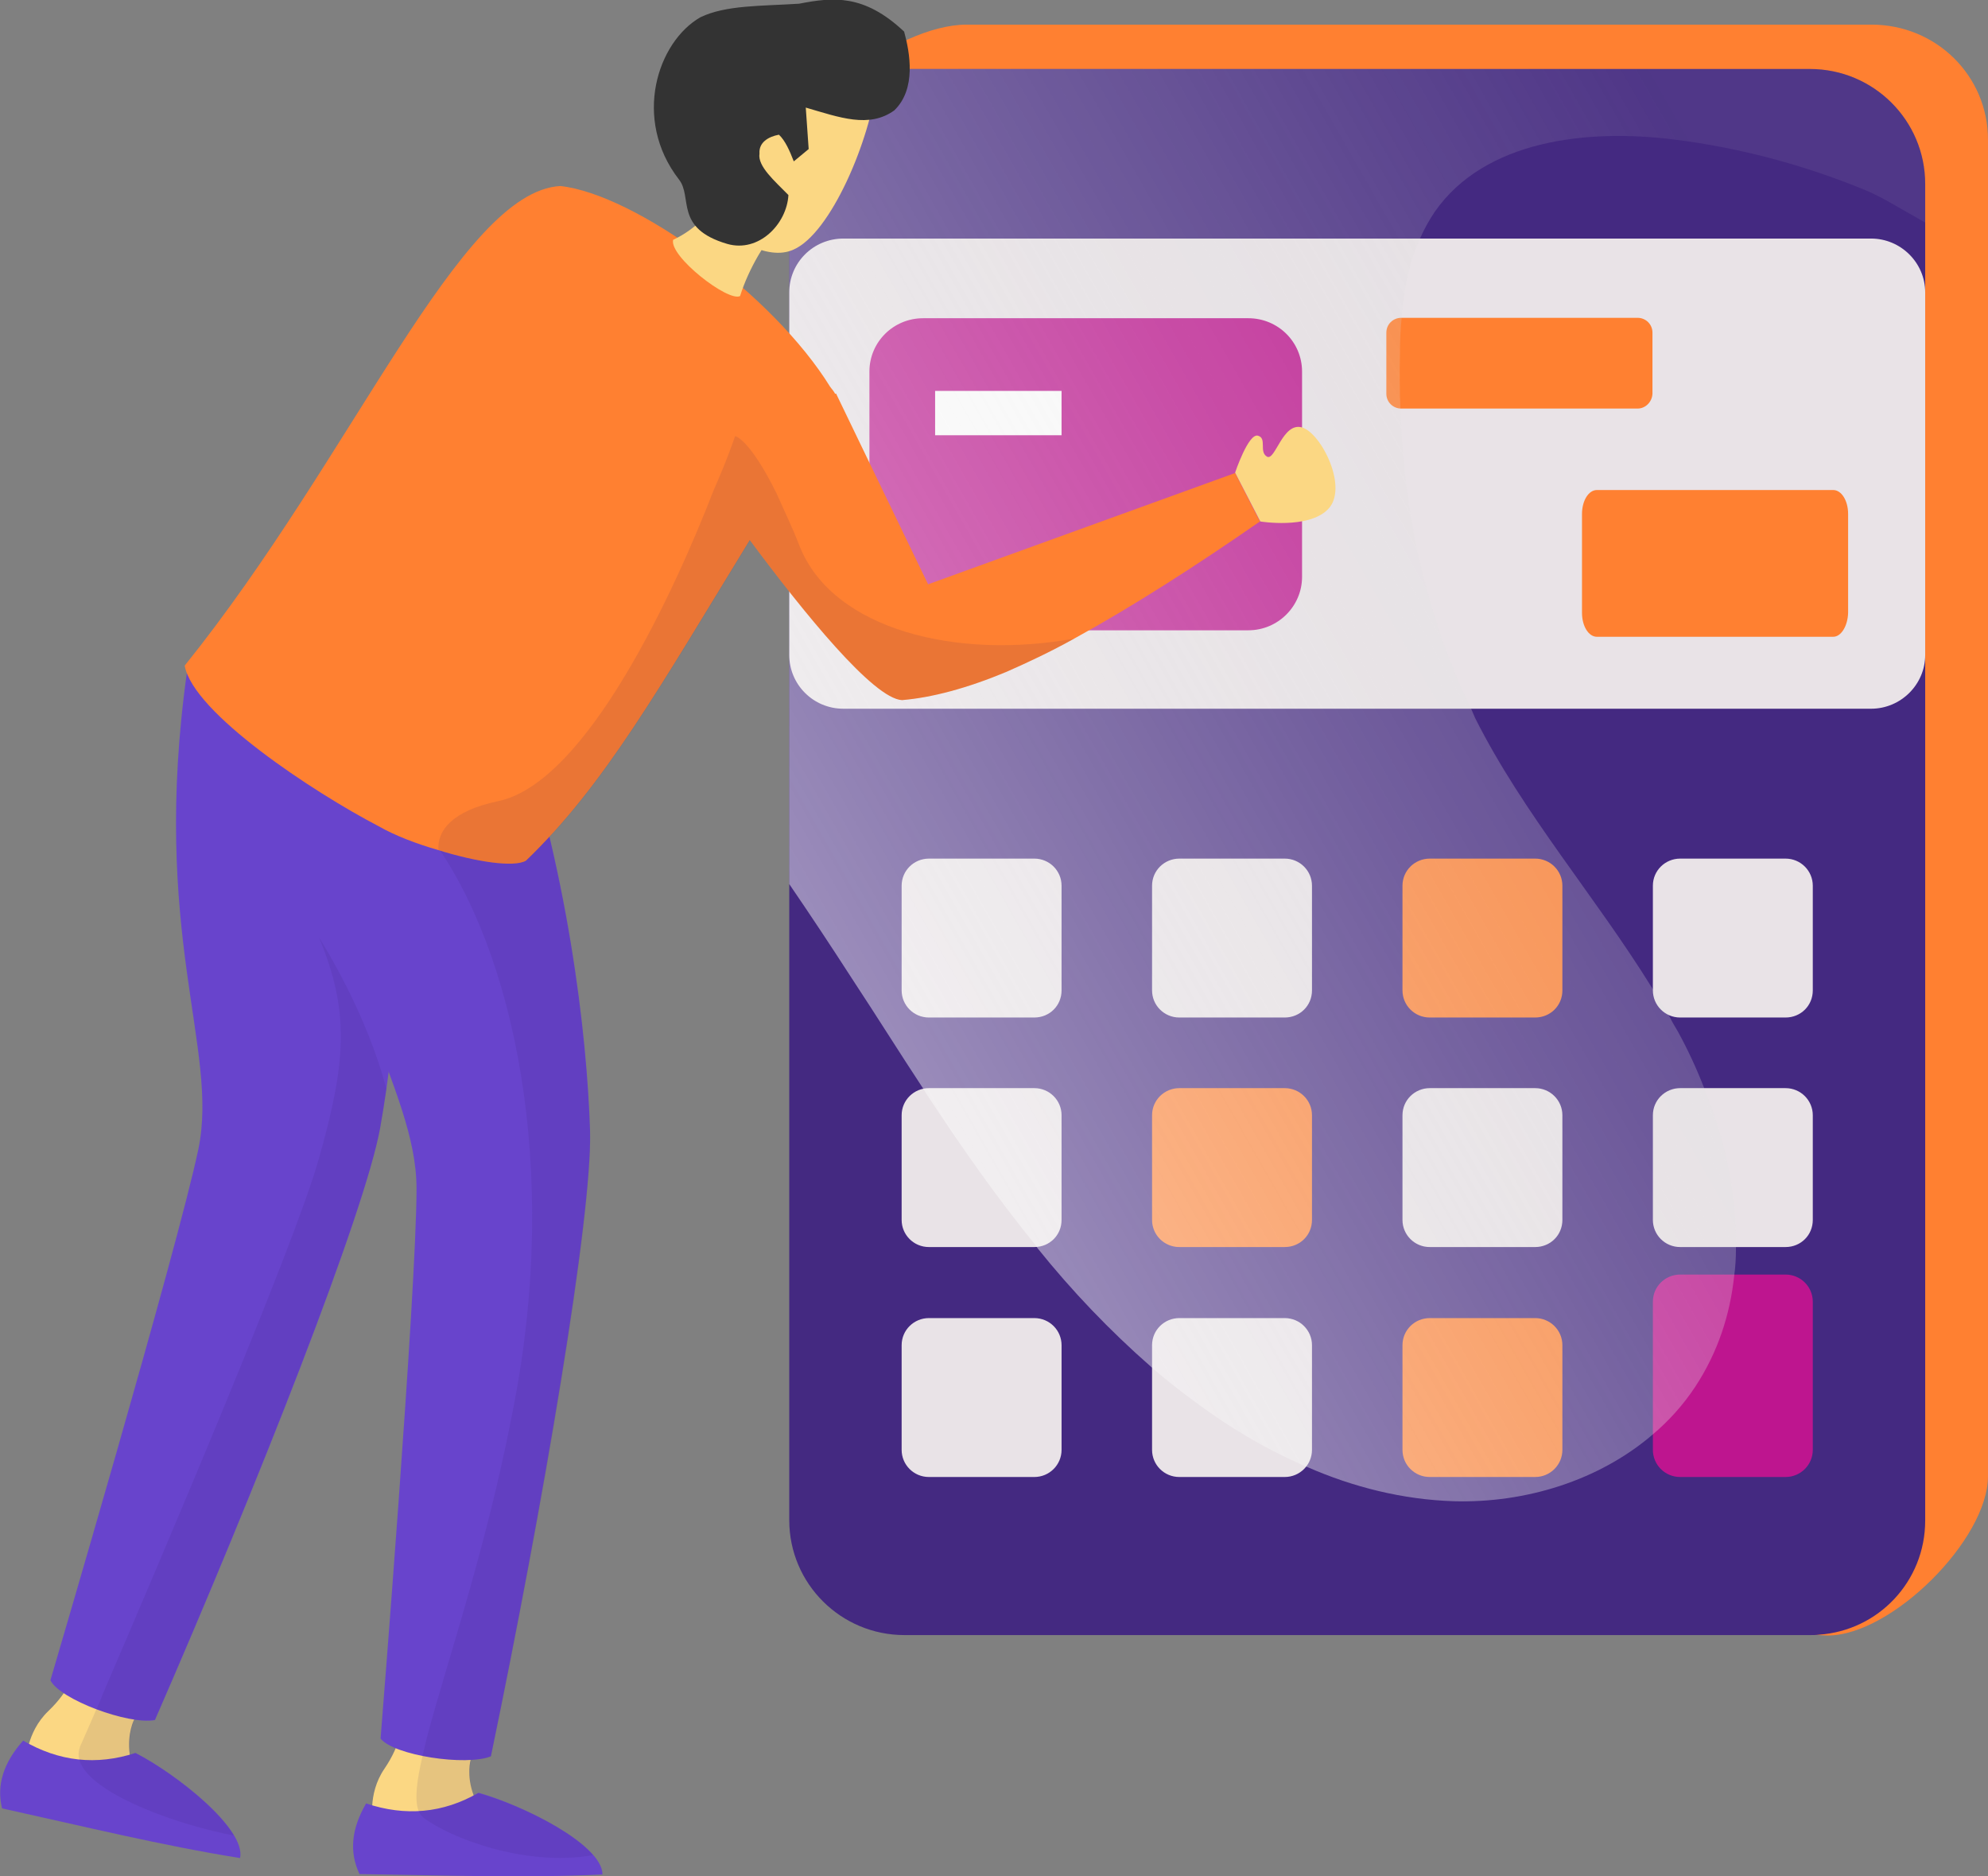 <svg width="142" height="134" viewBox="0 0 142 134" fill="none" xmlns="http://www.w3.org/2000/svg">
<rect x="0" y="0" width="142" height="134" fill="#808080" stroke="none"/>
<g clip-path="url(#clip0)">
<path d="M141.999 9.971V105.434C141.999 109.951 135.122 116.814 130.547 116.814L129.898 116.784L69.066 113.675C64.491 113.675 60.801 109.98 60.801 105.464V17.743L60.3 17.04L56.433 11.702V11.672C56.433 8.358 60.742 4.575 64.845 2.815C66.35 2.141 67.797 1.76 69.036 1.76H133.676C138.31 1.76 141.999 5.426 141.999 9.971Z" fill="#FF8031"/>
<path d="M137.514 13.139V108.602C137.514 112.942 134.178 116.461 129.928 116.755C129.722 116.784 129.485 116.784 129.279 116.784H64.61C60.065 116.784 56.375 113.118 56.375 108.572V13.139C56.375 12.64 56.405 12.171 56.493 11.701C57.172 7.86 60.537 4.927 64.61 4.927H129.279C133.824 4.927 137.514 8.593 137.514 13.139Z" fill="#442981"/>
<path d="M137.514 20.881V46.778C137.514 48.89 135.772 50.62 133.647 50.62H60.242C58.087 50.62 56.375 48.89 56.375 46.778V20.881C56.375 18.77 58.087 17.039 60.242 17.039H133.647C135.772 17.039 137.514 18.77 137.514 20.881Z" fill="#E9E3E7"/>
<path d="M73.878 72.675H66.351C65.259 72.675 64.403 71.795 64.403 70.739V63.26C64.403 62.175 65.289 61.325 66.351 61.325H73.878C74.97 61.325 75.826 62.205 75.826 63.26V70.739C75.826 71.824 74.97 72.675 73.878 72.675Z" fill="#E9E3E7"/>
<path d="M73.878 89.069H66.351C65.259 89.069 64.403 88.189 64.403 87.133V79.655C64.403 78.57 65.289 77.719 66.351 77.719H73.878C74.97 77.719 75.826 78.599 75.826 79.655V87.133C75.826 88.218 74.97 89.069 73.878 89.069Z" fill="#E9E3E7"/>
<path d="M73.878 105.493H66.351C65.259 105.493 64.403 104.613 64.403 103.557V96.079C64.403 94.993 65.289 94.143 66.351 94.143H73.878C74.97 94.143 75.826 95.023 75.826 96.079V103.557C75.826 104.613 74.97 105.493 73.878 105.493Z" fill="#E9E3E7"/>
<path d="M91.764 72.675H84.238C83.146 72.675 82.29 71.795 82.29 70.739V63.26C82.29 62.175 83.175 61.325 84.238 61.325H91.764C92.856 61.325 93.713 62.205 93.713 63.26V70.739C93.713 71.824 92.856 72.675 91.764 72.675Z" fill="#E9E3E7"/>
<path d="M91.764 89.069H84.238C83.146 89.069 82.29 88.189 82.29 87.133V79.655C82.29 78.57 83.175 77.719 84.238 77.719H91.764C92.856 77.719 93.713 78.599 93.713 79.655V87.133C93.713 88.218 92.856 89.069 91.764 89.069Z" fill="#FF8031"/>
<path d="M91.764 105.493H84.238C83.146 105.493 82.29 104.613 82.29 103.557V96.079C82.29 94.993 83.175 94.143 84.238 94.143H91.764C92.856 94.143 93.713 95.023 93.713 96.079V103.557C93.713 104.613 92.856 105.493 91.764 105.493Z" fill="#E9E3E7"/>
<path d="M109.651 72.675H102.125C101.032 72.675 100.177 71.795 100.177 70.739V63.26C100.177 62.175 101.062 61.325 102.125 61.325H109.651C110.743 61.325 111.599 62.205 111.599 63.26V70.739C111.599 71.824 110.743 72.675 109.651 72.675Z" fill="#FF8031"/>
<path d="M109.651 89.069H102.125C101.032 89.069 100.177 88.189 100.177 87.133V79.655C100.177 78.57 101.062 77.719 102.125 77.719H109.651C110.743 77.719 111.599 78.599 111.599 79.655V87.133C111.599 88.218 110.743 89.069 109.651 89.069Z" fill="#E9E3E7"/>
<path d="M109.651 105.493H102.125C101.032 105.493 100.177 104.613 100.177 103.557V96.079C100.177 94.993 101.062 94.143 102.125 94.143H109.651C110.743 94.143 111.599 95.023 111.599 96.079V103.557C111.599 104.613 110.743 105.493 109.651 105.493Z" fill="#FF8031"/>
<path d="M127.537 72.675H120.011C118.919 72.675 118.063 71.795 118.063 70.739V63.26C118.063 62.175 118.948 61.325 120.011 61.325H127.537C128.629 61.325 129.485 62.205 129.485 63.26V70.739C129.485 71.824 128.629 72.675 127.537 72.675Z" fill="#E9E3E7"/>
<path d="M127.537 89.069H120.011C118.919 89.069 118.063 88.189 118.063 87.133V79.655C118.063 78.57 118.948 77.719 120.011 77.719H127.537C128.629 77.719 129.485 78.599 129.485 79.655V87.133C129.485 88.218 128.629 89.069 127.537 89.069Z" fill="#E9E3E7"/>
<path d="M127.537 105.493H120.011C118.919 105.493 118.063 104.613 118.063 103.557V92.97C118.063 91.885 118.948 91.034 120.011 91.034H127.537C128.629 91.034 129.485 91.914 129.485 92.97V103.557C129.485 104.613 128.629 105.493 127.537 105.493Z" fill="#BE158F"/>
<path d="M116.971 29.181H100.088C99.498 29.181 99.025 28.712 99.025 28.125V23.756C99.025 23.169 99.498 22.7 100.088 22.7H116.971C117.561 22.7 118.033 23.169 118.033 23.756V28.125C118.004 28.712 117.532 29.181 116.971 29.181Z" fill="#FF8031"/>
<path d="M130.945 45.481H114.062C113.472 45.481 113 44.722 113 43.774V36.707C113 35.759 113.472 35 114.062 35H130.945C131.536 35 132.008 35.759 132.008 36.707V43.774C131.978 44.722 131.506 45.481 130.945 45.481Z" fill="#FF8031"/>
<path d="M89.167 45.018H65.938C63.813 45.018 62.101 43.317 62.101 41.206V26.541C62.101 24.43 63.813 22.729 65.938 22.729H89.167C91.292 22.729 93.004 24.43 93.004 26.541V41.206C93.004 43.288 91.292 45.018 89.167 45.018Z" fill="#BE158F"/>
<path d="M75.826 27.92H66.794V31.087H75.826V27.92Z" fill="white"/>
<path opacity="0.5" d="M137.514 13.139V15.896C135.979 15.045 134.503 14.106 133.234 13.579C128.895 11.79 124.291 10.558 119.627 9.971C113.37 9.179 106.05 10.001 102.479 15.133C102.065 15.749 101.711 16.394 101.416 17.069C100.619 18.828 100.265 20.764 100.117 22.729C100.029 23.521 99.999 24.342 99.999 25.163C99.97 26.512 99.97 27.861 100.029 29.21C100.117 31.703 100.354 34.196 100.737 36.63C100.885 37.452 101.003 38.302 101.18 39.094C101.416 40.179 101.682 41.235 101.977 42.32C102.095 42.789 102.243 43.259 102.39 43.699C102.479 43.962 102.567 44.256 102.656 44.549C102.685 44.725 102.774 44.901 102.803 45.048C103.453 46.983 104.22 48.86 105.106 50.679C105.194 50.884 105.283 51.089 105.371 51.294C108.825 58.157 113.96 64.023 118.004 70.563C118.417 71.208 118.83 71.912 119.244 72.587C119.421 72.968 119.657 73.349 119.863 73.701C120.572 74.992 121.192 76.341 121.752 77.778C123.228 81.414 124.084 85.344 123.996 89.157C123.996 89.802 123.966 90.447 123.878 91.063C123.582 93.908 122.697 96.606 121.074 99.07C120.218 100.36 119.185 101.504 118.033 102.472C114.196 105.757 108.943 107.37 103.836 107.223C100.206 107.106 96.664 106.226 93.329 104.76C93.181 104.701 93.004 104.642 92.856 104.554C90.259 103.41 87.78 101.915 85.478 100.214C84.356 99.392 83.264 98.542 82.231 97.633C79.279 95.052 76.564 92.207 74.114 89.157C74.055 89.069 73.996 88.981 73.937 88.893C71.162 85.491 68.624 81.854 66.174 78.13C66.115 78.012 66.056 77.954 65.997 77.836C64.256 75.197 62.573 72.499 60.832 69.859C59.356 67.572 57.88 65.343 56.375 63.143V13.139C56.375 12.64 56.405 12.171 56.493 11.701C57.172 7.86 60.537 4.927 64.61 4.927H129.279C133.824 4.927 137.514 8.593 137.514 13.139Z" fill="url(#paint0_linear)"/>
<path d="M33.618 125.7C33.618 125.7 33.294 126.756 33.825 128.222C34.356 129.689 26.653 130.216 26.653 130.216C26.653 130.216 26.21 128.163 27.45 126.345C28.689 124.527 28.689 123.207 28.689 123.207L33.618 125.7Z" fill="#FBD783"/>
<path d="M21.93 51.588C23.199 70.534 29.752 77.573 29.752 84.905C29.752 92.237 27.184 124.175 27.184 124.175C28.128 125.377 33.294 126.169 35.065 125.436C38.783 107.517 42.296 86.899 42.148 80.799C41.942 73.907 40.554 61.911 36.481 50.209L21.93 51.588Z" fill="#6844CC"/>
<path d="M26.151 128.809C25.088 130.627 24.941 132.299 25.679 133.853C31.641 133.941 37.485 134.147 43.034 133.883C43.034 131.742 37.337 128.926 34.179 128.046C31.641 129.513 28.955 129.747 26.151 128.809Z" fill="#6844CC"/>
<path d="M9.592 122.797C9.592 122.797 9.061 123.765 9.268 125.319C9.474 126.873 1.859 125.818 1.859 125.818C1.859 125.818 1.859 123.735 3.453 122.21C5.047 120.685 5.313 119.395 5.313 119.395L9.592 122.797Z" fill="#FBD783"/>
<path d="M13.37 47.893C10.714 66.692 15.673 74.904 14.167 82.089C12.662 89.275 3.601 120.011 3.601 120.011C4.28 121.389 9.179 123.207 11.068 122.855C18.388 106.08 26.062 86.606 27.154 80.564C28.364 73.79 29.486 61.765 27.892 49.477L13.37 47.893Z" fill="#6844CC"/>
<path d="M1.653 124.322C0.265 125.876 -0.266 127.489 0.147 129.161C5.992 130.451 11.629 131.83 17.148 132.71C17.591 130.627 12.603 126.697 9.681 125.202C6.877 126.111 4.221 125.818 1.653 124.322Z" fill="#6844CC"/>
<path opacity="0.1" d="M42.355 132.504C37.455 133.355 32.083 131.243 30.224 129.806L30.194 129.777C30.076 129.659 29.958 129.513 29.899 129.337C29.604 128.574 29.752 127.225 30.194 125.377C30.283 124.996 30.371 124.556 30.489 124.116C31.936 118.603 35.094 109.628 36.983 98.835C39.876 82.031 36.363 66.692 30.224 59.096C30.312 59.096 30.43 59.096 30.519 59.067C32.054 59.008 33.53 58.832 34.917 58.539C36.215 58.245 37.455 57.806 38.606 57.278C41.086 66.545 41.942 75.285 42.148 80.799C42.325 86.899 38.813 107.546 35.064 125.465C34.74 125.612 34.209 125.671 33.648 125.7C33.648 125.7 33.323 126.785 33.825 128.252C33.943 128.193 34.031 128.134 34.149 128.076C36.688 128.75 40.82 130.656 42.355 132.504Z" fill="#2A195B"/>
<path opacity="0.1" d="M27.597 77.778V77.807C27.45 78.805 27.302 79.714 27.154 80.564C26.062 86.547 18.388 106.021 11.068 122.826C10.685 122.885 10.153 122.885 9.593 122.826C9.534 123.002 9.12 123.911 9.297 125.319C9.415 125.29 9.534 125.231 9.652 125.202C11.954 126.375 15.466 129.014 16.706 131.097C12.662 130.334 7.025 128.281 5.844 126.111C5.756 125.964 5.696 125.818 5.667 125.671C5.578 125.378 5.608 125.055 5.726 124.732C5.903 124.351 6.316 123.383 6.907 122.034C7.054 121.712 7.202 121.389 7.349 120.978C11.334 111.711 21.015 89.011 22.756 82.823C24.764 75.784 24.97 72.206 22.786 66.956C23.17 67.572 26.21 72.44 27.597 77.778Z" fill="#2A195B"/>
<path d="M13.193 47.541C13.784 50.914 22.373 56.574 27.036 59.008C28.217 59.683 29.752 60.269 31.287 60.709C34.002 61.56 36.717 61.97 37.573 61.472C43.181 56.075 47.077 49.154 53.541 38.596C53.718 38.244 53.895 37.921 54.132 37.569C54.545 36.807 55.076 36.044 55.489 35.282C55.578 35.018 55.755 34.783 55.903 34.519C57.172 32.495 58.441 30.384 59.74 28.184V28.126H59.651C59.562 27.95 59.474 27.862 59.297 27.627C55.224 21.028 45.365 13.872 40.023 13.286C32.821 13.696 25.265 32.525 13.193 47.541Z" fill="#FF8031"/>
<path d="M48.081 17.128C49.793 16.336 50.974 14.928 52.213 13.286L55.843 15.749C54.633 17.362 53.512 19.093 52.862 21.146C52.007 21.585 47.786 18.301 48.081 17.128Z" fill="#FBD783"/>
<path d="M49.645 15.251C52.213 16.951 54.781 18.682 56.67 17.831C59.326 16.688 62.16 10.03 62.661 5.719L51.741 3.079L49.645 15.251Z" fill="#FBD783"/>
<path d="M48.494 12.816C49.498 14.077 48.14 16.306 51.947 17.421C54.191 18.066 56.197 16.013 56.316 13.931C55.342 12.934 54.102 11.878 54.249 10.969C54.191 10.177 54.869 9.766 55.637 9.62C56.08 10.03 56.404 10.763 56.699 11.526L57.762 10.646L57.555 7.684C59.975 8.388 62.071 9.18 63.872 7.889C65.466 6.364 64.993 3.754 64.58 2.258C61.717 -0.44 59.503 -0.205 57.083 0.264C54.397 0.44 51.859 0.352 50.029 1.232C46.959 2.991 45.159 8.505 48.494 12.816Z" fill="#333333"/>
<path d="M49.409 32.525C49.763 33.111 50.354 34.05 51.032 35.047C51.8 36.073 52.656 37.334 53.571 38.596C57.408 43.757 62.396 49.916 64.433 50.004C66.558 49.828 69.096 49.154 71.9 47.981C73.435 47.306 75.058 46.544 76.741 45.605C80.902 43.317 85.477 40.385 89.993 37.246L88.222 33.786L66.292 41.734L59.74 28.155H59.651L52.508 31.205L49.409 32.525Z" fill="#FF8031"/>
<path d="M90.023 37.246C90.023 37.246 93.417 37.804 94.834 36.396C96.368 34.9 94.391 30.941 93.004 30.53C91.617 30.12 91.085 32.965 90.495 32.613C89.905 32.261 90.524 31.293 89.846 31.117C89.167 30.941 88.222 33.757 88.222 33.757L90.023 37.246Z" fill="#FBD783"/>
<path opacity="0.1" d="M31.316 60.709C34.032 61.559 36.747 61.97 37.603 61.471C43.211 56.075 47.107 49.154 53.571 38.596C57.408 43.757 62.396 49.916 64.433 50.004C66.558 49.828 69.096 49.154 71.9 47.981C73.435 47.306 75.058 46.544 76.741 45.605C68.417 47.13 59.504 45.018 57.113 39.006C56.523 37.481 55.932 36.308 55.489 35.282C53.541 31.322 52.508 31.146 52.508 31.146C52.508 31.146 52.007 32.671 50.974 35.017C48.258 42.027 41.971 55.87 35.596 57.219C32.231 57.923 31.227 59.36 31.316 60.709Z" fill="#2A195B"/>
</g>
<defs>
<linearGradient id="paint0_linear" x1="65.535" y1="91.611" x2="142.274" y2="47.88" gradientUnits="userSpaceOnUse">
<stop stop-color="white"/>
<stop offset="1" stop-color="#D0D0D0" stop-opacity="0.16"/>
</linearGradient>
<clipPath id="clip0">
<rect width="142" height="134" fill="white"/>
</clipPath>
</defs>
</svg>
